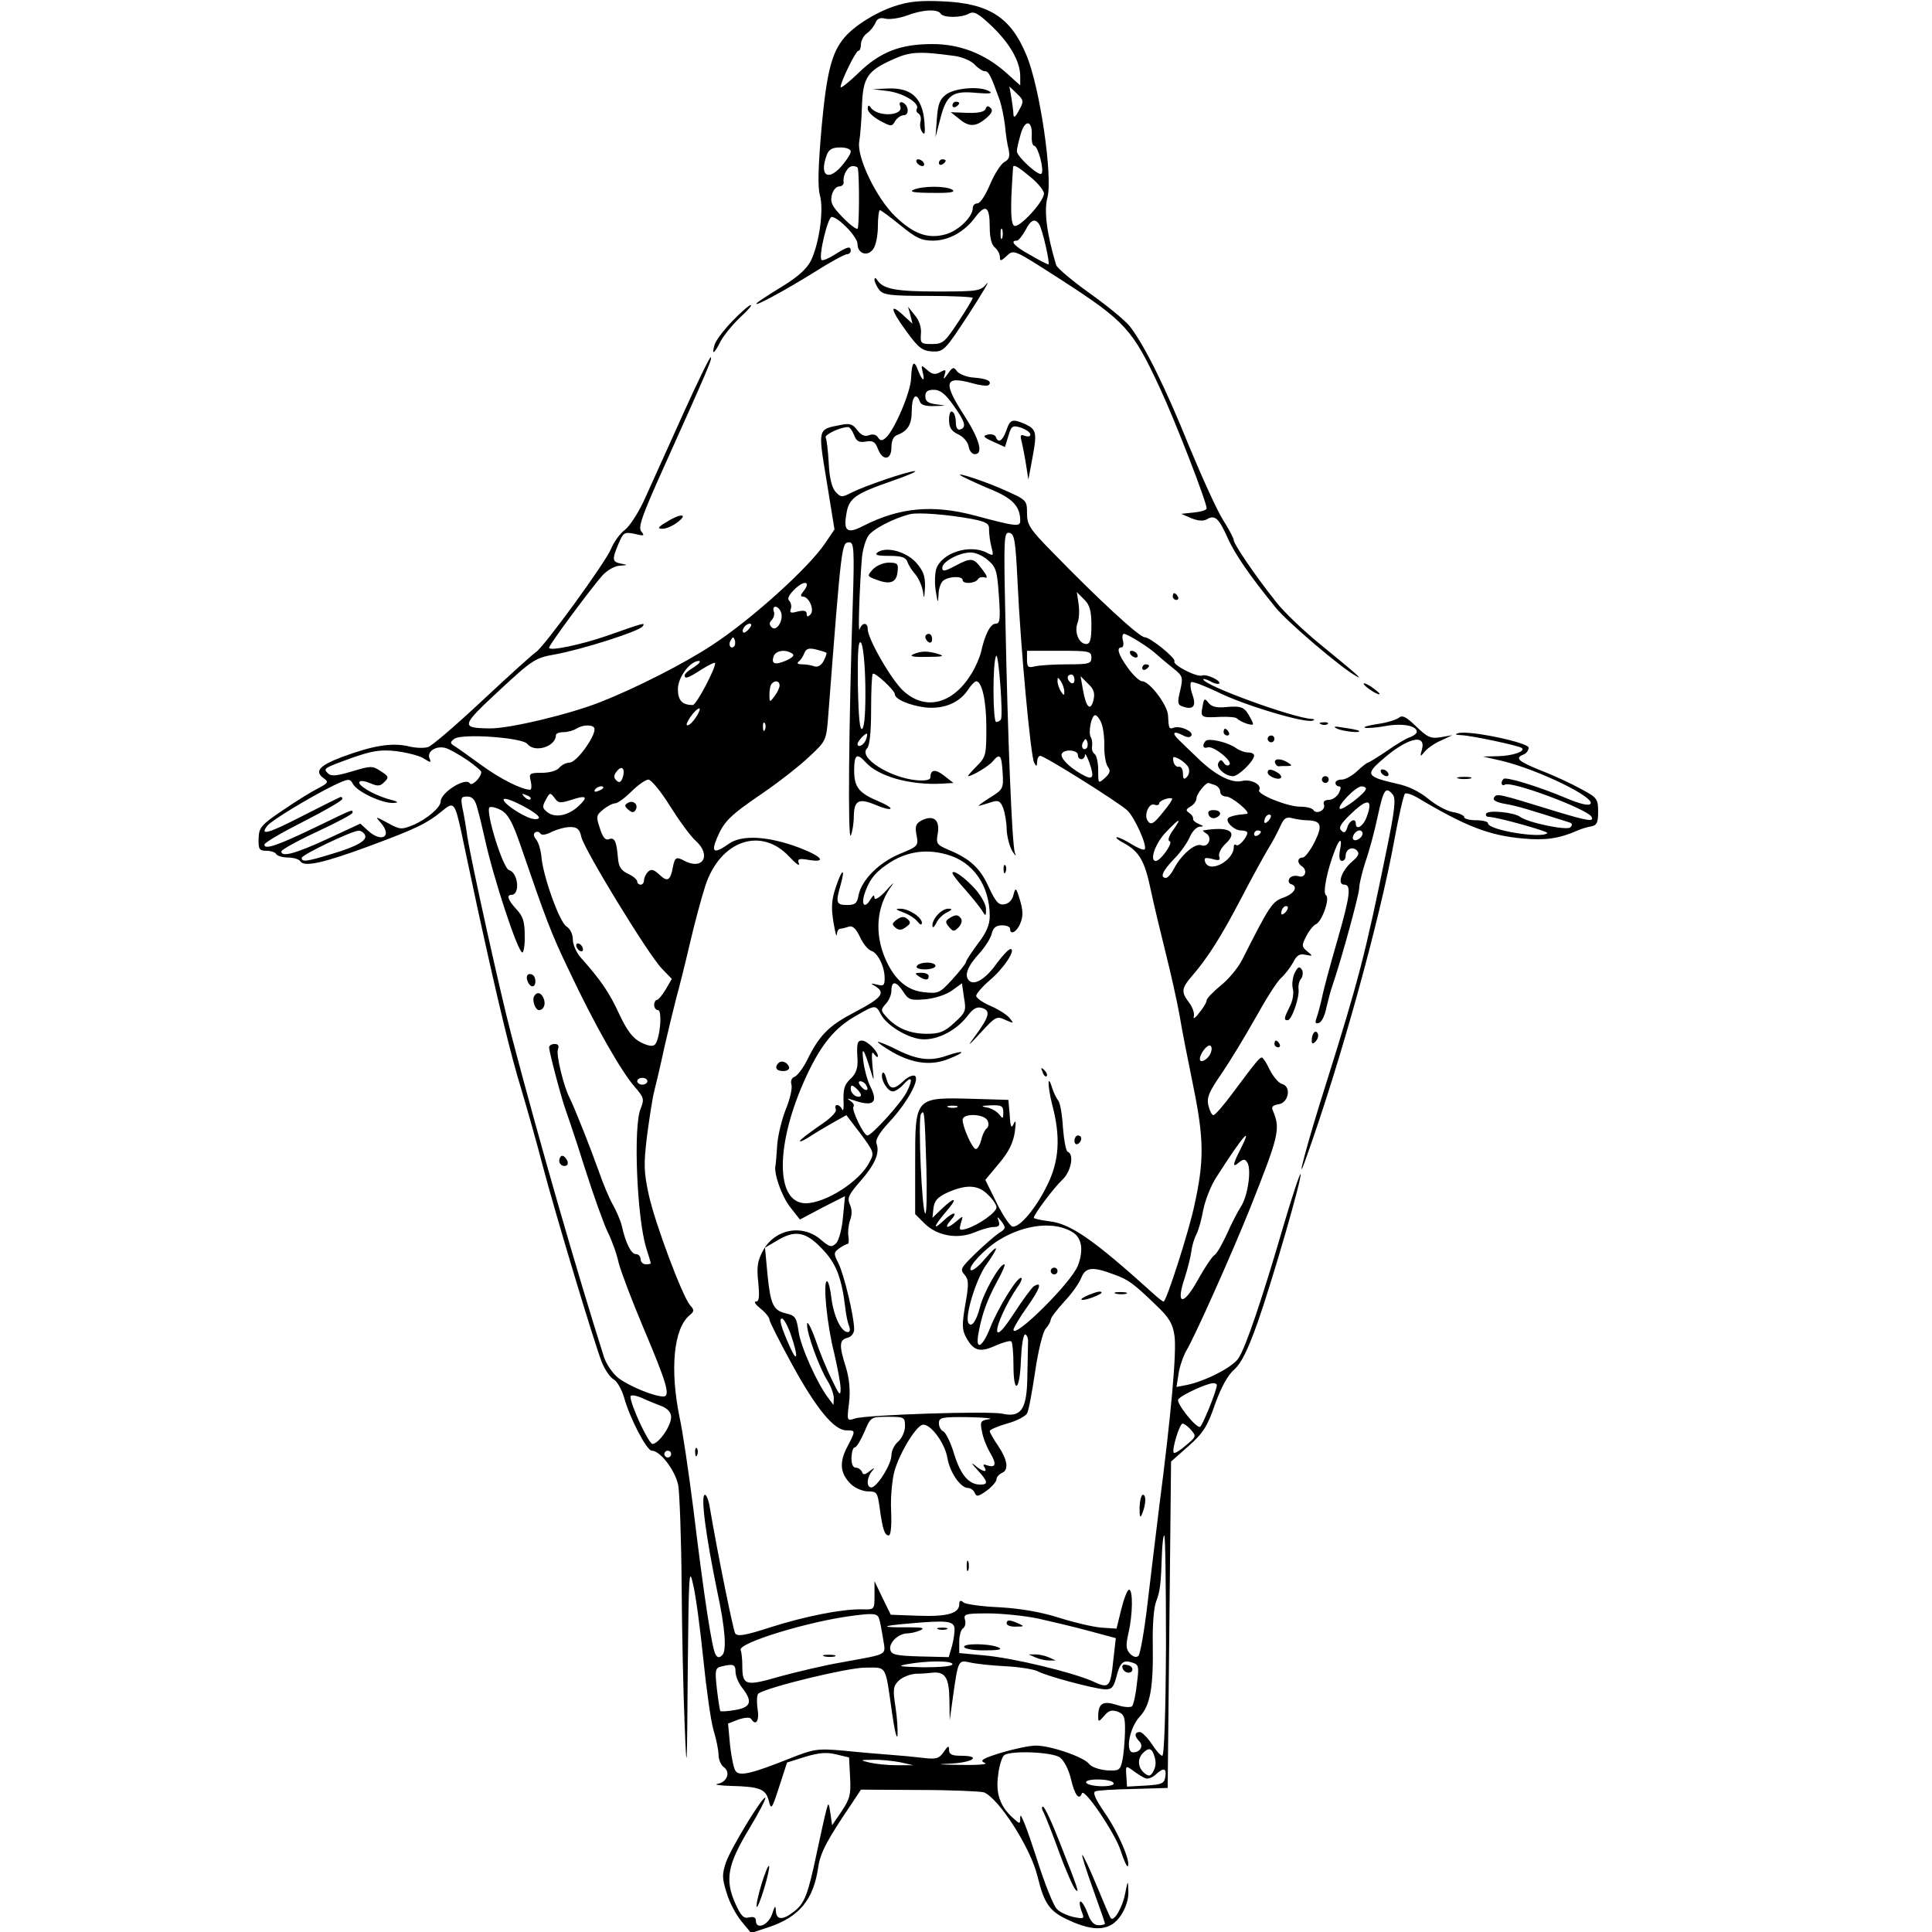 <?xml version="1.0" standalone="no"?>
<!DOCTYPE svg PUBLIC "-//W3C//DTD SVG 20010904//EN"
 "http://www.w3.org/TR/2001/REC-SVG-20010904/DTD/svg10.dtd">
<svg version="1.0" xmlns="http://www.w3.org/2000/svg"
 width="570pt" height="570pt" viewBox="0 0 570 570"
 preserveAspectRatio="xMidYMid meet">
<g transform="translate(0,570) scale(0.1,-0.1)"
fill="#000000" stroke="none">
<path d="M2637 5681 c-54 -18 -116 -57 -145 -91 -38 -44 -53 -102 -68 -265
-10 -115 -12 -176 -5 -201 12 -43 -2 -143 -27 -194 -12 -23 -38 -47 -84 -75
-36 -22 -70 -44 -75 -49 -15 -16 81 36 168 90 47 30 91 54 98 54 6 0 11 5 11
10 0 15 -9 13 -47 -11 -19 -12 -36 -19 -39 -16 -10 9 18 127 30 127 20 -1 76
-59 76 -80 0 -29 30 -38 46 -15 8 10 14 40 14 67 0 26 3 48 6 48 3 0 30 -20
61 -45 45 -37 62 -45 95 -45 47 0 94 26 126 70 30 39 42 31 42 -29 0 -31 5
-53 15 -61 8 -7 15 -19 15 -28 0 -13 3 -13 19 2 23 21 19 22 164 -71 187 -121
209 -145 289 -318 45 -96 138 -336 138 -355 0 -5 -17 -10 -37 -12 l-38 -4 30
-13 c20 -8 35 -9 46 -3 23 14 35 3 60 -53 22 -50 68 -116 143 -208 34 -42 192
-177 236 -201 24 -14 4 4 -100 89 -52 42 -113 100 -135 129 -61 76 -125 171
-125 182 0 6 -14 32 -31 59 -17 26 -62 125 -101 219 -70 174 -131 296 -173
351 -12 17 -66 61 -119 99 -52 37 -97 75 -100 84 -28 93 -36 160 -26 198 17
60 -22 328 -62 422 -46 111 -110 152 -246 158 -67 3 -101 0 -145 -15z m138
-21 c8 -13 61 -13 84 0 15 8 28 0 68 -38 53 -51 83 -104 83 -147 l0 -27 -41
37 c-63 56 -136 85 -218 85 -95 0 -154 -23 -218 -85 -29 -28 -53 -47 -53 -42
0 16 45 107 52 107 5 0 8 9 8 19 0 11 8 26 18 33 10 7 21 21 25 31 5 12 13 16
29 12 13 -3 41 1 63 9 47 18 91 20 100 6z m41 -125 c23 -3 50 -15 59 -25 10
-11 24 -20 30 -20 12 0 18 -12 45 -87 5 -16 12 -48 15 -73 2 -25 7 -57 11 -72
4 -20 1 -29 -13 -36 -10 -6 -29 -35 -42 -66 -13 -31 -29 -56 -37 -56 -8 0 -14
-6 -14 -14 0 -25 -41 -66 -79 -77 -52 -15 -95 0 -149 52 -56 53 -115 176 -107
221 3 18 7 65 8 105 3 85 16 104 92 138 50 23 78 24 181 10z m190 -161 c-9
-18 -15 -23 -16 -13 0 9 -3 32 -6 50 l-6 34 22 -21 c21 -20 21 -23 6 -50z m38
-73 c-1 -17 2 -31 7 -31 11 0 30 -70 22 -82 -6 -11 -73 50 -73 66 0 6 5 28 11
49 12 45 35 44 33 -2z m-534 -48 c0 -7 -13 -27 -28 -44 -40 -45 -65 -26 -43
33 6 17 16 23 40 23 18 0 31 -5 31 -12z m21 -50 c5 -30 4 -175 -1 -178 -4 -2
-24 13 -45 35 -30 31 -36 43 -31 64 3 14 13 26 22 26 8 0 14 6 13 13 -3 20 12
47 27 47 8 0 15 -3 15 -7z m509 -25 c22 -18 40 -40 40 -49 0 -24 -74 -104 -88
-95 -8 5 -10 33 -8 89 2 45 5 83 5 85 3 7 16 -1 51 -30z m26 -140 c10 -16 33
-118 27 -118 -3 0 -27 12 -54 28 -46 25 -61 42 -39 42 5 0 16 14 25 30 16 32
29 37 41 18z m-109 -40 c-3 -7 -5 -2 -5 12 0 14 2 19 5 13 2 -7 2 -19 0 -25z"/>
<path d="M2622 5431 c46 -7 92 -36 83 -52 -3 -4 -1 -11 5 -14 6 -4 8 -14 6
-23 -3 -10 -1 -24 5 -32 8 -11 9 -2 6 35 -7 67 -39 96 -105 94 l-47 -2 47 -6z"/>
<path d="M2791 5421 c-19 -14 -24 -30 -27 -72 l-4 -54 14 54 c18 71 36 84 106
77 36 -3 50 -2 40 4 -26 17 -103 11 -129 -9z"/>
<path d="M2656 5387 c11 -30 -69 -33 -88 -3 -5 7 -8 5 -8 -5 0 -9 16 -24 36
-35 33 -18 36 -18 45 -1 6 9 17 17 25 17 18 0 15 31 -4 38 -7 2 -10 -2 -6 -11z"/>
<path d="M2810 5389 c0 -5 5 -7 10 -4 6 3 10 8 10 11 0 2 -4 4 -10 4 -5 0 -10
-5 -10 -11z"/>
<path d="M2908 5379 c-3 -9 -21 -13 -54 -12 l-49 2 24 -19 c29 -25 50 -25 80
1 17 14 21 23 14 30 -8 8 -12 7 -15 -2z"/>
<path d="M2705 5220 c3 -5 11 -10 16 -10 6 0 7 5 4 10 -3 6 -11 10 -16 10 -6
0 -7 -4 -4 -10z"/>
<path d="M2770 5219 c0 -5 5 -7 10 -4 6 3 10 8 10 11 0 2 -4 4 -10 4 -5 0 -10
-5 -10 -11z"/>
<path d="M2695 5140 c-14 -6 4 -9 55 -9 52 -1 70 2 60 9 -18 12 -88 12 -115 0z"/>
<path d="M2580 4874 c0 -5 6 -18 13 -28 12 -16 30 -19 145 -19 73 0 132 -3
132 -6 0 -3 -19 -35 -43 -71 -39 -59 -45 -65 -77 -65 -33 0 -35 2 -33 30 2 18
-5 40 -18 55 l-20 25 7 -25 6 -25 -26 24 c-43 40 -39 18 7 -45 37 -51 48 -59
78 -61 33 -1 37 3 107 110 40 62 64 102 53 90 -18 -22 -27 -23 -146 -23 -121
0 -160 7 -177 34 -5 7 -8 8 -8 0z"/>
<path d="M2160 4752 c-26 -27 -49 -58 -52 -70 -9 -31 -1 -27 18 11 9 17 35 49
57 70 22 20 37 37 32 37 -5 0 -30 -22 -55 -48z"/>
<path d="M2015 4478 c-43 -95 -93 -206 -111 -246 -18 -41 -45 -83 -60 -95 -15
-11 -33 -36 -41 -56 -17 -41 -199 -291 -222 -305 -8 -5 -78 -68 -156 -141 -78
-73 -151 -136 -162 -139 -12 -4 -39 -3 -61 3 -48 10 -103 1 -192 -32 -69 -26
-83 -43 -55 -63 15 -11 14 -14 -17 -30 -18 -9 -65 -38 -103 -64 -65 -44 -71
-51 -72 -84 -1 -31 2 -36 22 -36 13 0 27 -4 30 -10 3 -5 19 -10 35 -10 16 0
32 -5 36 -11 11 -18 69 -5 204 45 135 50 169 66 214 103 34 29 38 25 56 -57 6
-30 29 -136 50 -235 60 -274 96 -425 129 -532 16 -54 44 -152 61 -218 39 -148
154 -530 176 -585 9 -22 25 -45 35 -50 10 -6 23 -29 30 -52 16 -60 67 -158 82
-158 25 0 69 -58 78 -102 4 -24 9 -155 10 -293 1 -137 5 -324 9 -415 6 -152 7
-139 9 155 3 294 4 315 16 260 8 -33 21 -132 30 -220 9 -88 22 -182 30 -209 8
-26 15 -60 15 -74 0 -13 7 -30 16 -36 20 -15 9 -44 -19 -49 -12 -2 5 -5 38 -6
86 -2 104 -9 113 -43 7 -29 9 -27 31 41 l23 71 54 17 c40 12 63 14 91 7 l38
-9 3 -59 c3 -50 -1 -64 -25 -100 l-28 -41 -5 35 c-5 33 -6 33 -12 10 -4 -14
-16 -70 -28 -125 -26 -124 -36 -151 -68 -175 -33 -26 -52 -25 -53 3 -1 17 -3
15 -11 -10 -11 -33 -48 -48 -48 -19 0 9 -7 12 -20 9 -16 -4 -24 4 -41 42 -31
70 -22 115 41 219 29 48 50 89 48 92 -7 7 -100 -146 -116 -190 -12 -36 -12
-47 2 -91 8 -28 28 -65 44 -84 l28 -34 51 17 c91 30 133 81 147 177 6 43 27
82 99 188 l27 41 173 -1 c94 0 180 -4 190 -7 44 -18 138 -164 158 -248 20 -82
36 -104 94 -130 76 -35 122 -30 152 15 14 21 23 48 22 70 -1 36 -1 36 -10 -8
-8 -40 -33 -82 -42 -70 -2 2 -21 46 -42 97 -21 51 -40 91 -42 89 -2 -2 13 -48
32 -101 19 -53 35 -99 35 -101 0 -3 -9 -5 -19 -5 -13 0 -24 11 -32 35 -7 19
-17 35 -21 35 -4 0 -3 -12 2 -26 10 -26 10 -26 -22 -20 -18 4 -41 14 -50 24
-10 9 -38 80 -62 157 -25 77 -45 129 -46 116 0 -24 0 -24 -21 -5 -39 35 -52
73 -44 128 3 28 12 54 18 58 22 14 141 9 164 -7 12 -9 26 -35 33 -65 11 -47
24 -63 32 -41 6 18 97 -116 114 -168 9 -28 19 -50 21 -47 11 10 -29 103 -68
158 -28 41 -36 60 -27 63 7 3 58 6 113 7 l100 3 5 481 5 482 52 46 c43 38 56
59 78 124 18 50 38 86 57 102 20 18 39 56 68 137 45 128 133 433 127 439 -2 3
-26 -69 -52 -158 -62 -212 -110 -354 -131 -385 -16 -26 -98 -68 -152 -79 l-31
-6 6 38 c3 22 14 53 23 69 25 41 139 297 190 425 83 209 88 229 66 282 -6 12
-2 17 16 20 30 4 39 53 10 60 -10 3 -26 22 -36 42 -9 20 -20 36 -23 36 -7 0
-17 -12 -84 -102 -28 -38 -54 -68 -59 -68 -5 0 -11 13 -15 29 -5 23 2 40 38
92 24 35 69 109 100 164 31 56 65 110 77 120 12 11 28 32 36 47 10 20 19 25
36 21 22 -4 22 -4 5 10 -17 14 -17 18 -3 45 8 16 21 32 28 35 18 7 43 78 30
86 -10 6 3 73 27 134 14 36 22 35 14 -3 -3 -19 -1 -30 6 -30 6 0 11 6 11 14 0
21 20 30 33 17 9 -9 5 -17 -15 -34 -30 -26 -44 -67 -22 -67 22 0 17 -35 -22
-170 -20 -69 -40 -143 -44 -165 -5 -22 -12 -48 -16 -59 -5 -14 -3 -17 7 -14 8
2 18 22 22 44 5 21 13 53 19 69 27 79 77 263 78 284 0 13 9 49 19 80 11 31 27
91 36 134 17 78 23 88 44 63 10 -12 6 -47 -18 -163 -62 -306 -84 -389 -178
-688 -57 -179 -95 -323 -59 -220 101 282 216 697 260 938 13 71 27 131 31 135
3 4 21 -2 38 -12 141 -84 210 -111 311 -120 65 -6 107 0 161 24 11 5 29 10 40
12 16 3 20 11 20 43 0 38 -3 42 -50 67 -27 15 -80 40 -117 54 -69 28 -80 37
-53 48 8 3 15 12 15 20 0 15 -174 52 -207 43 -12 -3 -10 -5 8 -6 30 -1 171
-31 179 -38 11 -10 -28 -23 -70 -24 l-45 -1 57 -13 c107 -26 278 -109 260
-127 -6 -6 -33 1 -73 18 -81 34 -176 63 -183 56 -10 -10 -6 -23 4 -17 19 12
240 -71 255 -94 10 -17 -11 -13 -104 15 -172 53 -175 54 -183 41 -5 -8 6 -14
34 -19 35 -6 67 -16 187 -54 10 -3 11 -8 4 -15 -10 -10 -126 14 -148 31 -17
13 -93 21 -100 10 -3 -5 0 -10 7 -10 23 0 178 -43 173 -48 -17 -17 -175 9
-175 29 0 5 -16 9 -35 9 -19 0 -35 4 -35 9 0 5 -15 12 -33 15 -19 3 -51 21
-73 39 -25 21 -59 38 -94 45 -87 20 -92 27 -45 68 75 67 134 82 120 32 -6 -21
-5 -22 8 -6 8 10 29 25 48 33 l34 16 -34 -6 c-30 -5 -40 0 -72 31 -29 28 -41
35 -51 27 -7 -6 -35 -15 -63 -19 -27 -4 -45 -9 -38 -11 6 -2 34 0 61 5 49 9
92 1 92 -17 0 -5 -9 -12 -20 -16 -11 -3 -42 -22 -69 -41 -28 -19 -53 -34 -55
-34 -3 0 -17 -11 -32 -25 -15 -14 -35 -25 -45 -25 -11 0 -19 -4 -19 -10 0 -5
5 -10 10 -10 7 0 7 -6 0 -20 -6 -11 -19 -20 -30 -20 -12 0 -17 -5 -14 -14 6
-16 -22 -30 -31 -16 -4 6 -21 10 -39 10 -38 0 -129 37 -121 49 9 16 -24 33
-50 27 -31 -8 -80 17 -132 68 -21 20 -46 44 -55 53 -22 21 -16 28 11 14 13 -7
22 -8 26 -1 7 12 -34 30 -52 23 -14 -5 -15 -3 -17 37 -2 31 -55 100 -76 100
-8 0 -27 18 -42 39 -29 40 -35 61 -19 61 5 0 7 9 4 20 -3 11 -1 20 3 20 12 -1
75 -40 99 -63 11 -10 33 -28 48 -40 26 -21 28 -25 19 -64 -9 -37 -8 -43 9 -48
30 -10 39 2 27 36 -6 16 -7 33 -4 36 3 4 39 -10 79 -29 75 -38 259 -93 280
-84 7 2 5 5 -4 5 -54 3 -319 99 -319 117 0 2 9 0 21 -6 11 -7 23 -9 26 -7 7 8
-36 29 -50 24 -16 -6 -89 32 -82 42 5 9 -72 71 -88 71 -16 0 -142 117 -274
253 -65 66 -73 79 -73 113 0 39 -1 39 -73 71 -71 31 -165 59 -107 32 14 -7 51
-24 83 -37 57 -25 77 -48 77 -89 0 -18 -15 -16 -134 16 -125 33 -222 24 -330
-31 -46 -24 -58 -15 -49 35 7 47 25 60 135 98 46 16 76 29 67 29 -20 0 -146
-43 -186 -63 -29 -15 -32 -15 -48 2 -11 13 -18 41 -20 85 -2 36 -6 70 -9 75
-5 8 43 31 66 31 5 0 13 -11 18 -24 7 -18 14 -22 34 -19 21 4 28 0 36 -21 14
-37 40 -34 40 4 0 20 6 33 18 37 31 12 42 31 42 72 0 41 13 55 24 26 3 -10 18
-14 43 -13 37 1 37 1 6 5 -25 3 -33 9 -33 24 0 14 7 19 25 19 19 0 34 -12 58
-46 35 -49 39 -65 20 -71 -8 -3 -13 5 -13 21 0 13 -4 28 -10 31 -6 4 -10 -6
-10 -24 0 -23 7 -33 28 -43 15 -7 28 -23 30 -36 2 -12 10 -22 18 -22 26 0 14
44 -31 114 -63 97 -59 118 21 96 25 -7 47 -10 51 -6 11 11 -5 19 -44 22 -20 1
-42 10 -49 18 -10 14 -13 14 -27 -6 -13 -18 -15 -19 -10 -4 5 16 3 17 -13 8
-15 -8 -23 -7 -38 6 -18 16 -19 16 -14 -5 8 -31 0 -29 -13 3 -12 34 -19 27
-21 -22 -1 -41 -50 -155 -75 -176 -11 -9 -16 -9 -23 2 -5 8 -15 10 -26 6 -13
-5 -23 0 -35 15 -13 18 -22 21 -50 15 -67 -13 -66 -9 -40 -166 l23 -142 -27
-40 c-48 -72 -217 -225 -335 -302 -79 -52 -221 -125 -328 -167 -90 -36 -270
-79 -327 -78 -87 1 -85 7 27 111 98 91 107 97 164 107 83 15 251 69 260 83 8
12 8 12 -106 -28 -75 -26 -170 -46 -170 -35 0 9 128 181 158 214 14 15 37 28
51 28 24 2 24 2 4 6 -27 5 -28 12 -8 59 14 33 17 35 47 29 28 -7 31 -6 20 7
-10 12 2 46 64 184 134 298 146 326 141 330 -2 3 -39 -73 -82 -168z m852 -309
c45 -9 52 -14 51 -32 0 -12 3 -35 7 -51 7 -26 6 -27 -13 -17 -51 27 -134 0
-150 -48 -4 -15 -5 -44 -1 -66 6 -36 6 -37 8 -9 0 17 7 36 14 41 16 13 57 14
57 2 0 -13 37 -11 45 2 4 6 13 8 21 5 9 -3 6 6 -8 24 -26 35 -32 36 -81 10
-30 -16 -37 -17 -37 -5 0 18 50 45 84 45 14 0 37 -10 51 -23 24 -20 27 -32 32
-105 5 -69 3 -82 -9 -82 -16 0 -32 -31 -44 -85 -4 -16 -17 -46 -30 -66 -54
-86 -133 -106 -197 -49 -35 30 -107 155 -107 184 0 21 -17 20 -24 -1 -5 -18 0
131 7 212 2 22 10 50 18 63 12 20 75 53 124 65 24 6 111 -1 182 -14z m135
-184 c9 -197 39 -517 49 -535 7 -13 8 -12 9 3 0 9 4 17 9 17 13 0 231 -137
257 -161 22 -21 60 -106 51 -115 -3 -3 -20 4 -38 15 -19 12 -38 21 -44 21 -5
-1 3 -8 20 -17 46 -25 62 -52 80 -138 9 -44 30 -129 45 -190 15 -60 33 -141
40 -180 6 -38 25 -134 41 -212 31 -153 32 -217 3 -348 -16 -77 -83 -285 -91
-285 -3 0 -17 11 -31 24 -177 160 -244 206 -307 213 -25 3 -45 8 -45 10 0 10
60 90 84 112 26 24 36 76 16 83 -5 2 -11 34 -14 71 -2 37 -8 73 -14 80 -5 7
-13 22 -17 35 -15 49 -15 11 -1 -46 26 -97 21 -168 -15 -240 -33 -67 -79 -122
-101 -121 -7 0 -28 31 -47 69 l-34 69 40 48 c29 34 42 61 47 93 4 30 3 38 -3
25 -7 -16 -10 -11 -12 25 l-4 45 -100 3 c-177 5 -175 7 -175 -189 l0 -151 28
-28 c37 -36 96 -47 147 -26 21 9 46 16 57 16 15 0 19 5 14 18 -5 14 -4 14 9
-2 13 -18 13 -21 -8 -34 -12 -8 -43 -35 -69 -60 -43 -42 -46 -47 -33 -62 13
-15 14 -27 3 -88 -10 -59 -10 -75 2 -97 22 -41 41 -46 87 -25 23 10 44 16 47
12 3 -3 6 -34 6 -69 0 -90 19 -78 22 15 2 43 7 76 13 75 5 -2 9 -12 8 -23 0
-11 -1 -56 -2 -100 -1 -97 -18 -123 -73 -111 -39 9 -402 -3 -436 -14 -23 -8
-24 -7 -17 46 4 37 1 70 -9 104 -21 66 -20 82 4 88 12 3 20 14 20 25 0 38 -30
162 -46 194 -15 30 -15 32 2 45 10 7 21 13 25 13 3 0 4 10 2 23 -2 12 0 33 5
47 6 16 6 33 -1 47 -8 19 -3 29 32 69 43 49 57 83 47 110 -4 11 8 32 38 64 52
56 91 126 75 136 -6 3 -21 -3 -33 -15 -30 -28 -42 -26 -51 7 -4 15 -9 22 -12
15 -6 -17 15 -53 31 -53 7 0 21 9 31 20 25 28 30 18 10 -22 -17 -33 -103 -128
-116 -128 -11 0 -48 77 -41 85 3 3 0 11 -8 16 -12 9 -11 9 5 4 63 -22 78 -9
51 43 -7 15 -16 47 -19 72 -6 47 2 36 22 -30 10 -33 10 -32 5 15 -3 36 -2 46
5 35 6 -8 11 -11 11 -6 0 15 -32 46 -47 46 -14 0 -16 -8 -13 -58 1 -23 -5 -40
-19 -53 -21 -20 -24 -31 -22 -79 0 -14 -2 -19 -5 -12 -8 16 -25 16 -18 -1 3
-8 -17 -28 -51 -50 -30 -21 -55 -40 -55 -43 0 -4 12 2 28 12 15 10 45 28 68
41 l41 23 42 -55 c40 -54 41 -57 26 -84 -28 -56 -128 -120 -187 -121 -92 -1
-91 177 1 375 44 95 85 144 148 179 55 32 57 32 72 3 16 -30 69 -64 112 -72
45 -8 106 20 142 66 18 24 29 30 45 25 25 -8 21 -25 -20 -81 -26 -35 -24 -34
16 9 43 47 47 49 72 37 25 -11 26 -11 13 5 -8 10 -33 26 -56 36 -24 10 -43 24
-43 30 0 6 18 27 40 46 41 34 79 92 61 92 -5 0 -22 -18 -38 -39 -33 -48 -68
-70 -84 -54 -15 15 -5 42 31 81 16 18 33 44 36 58 4 17 13 24 30 24 13 0 24
-4 24 -10 0 -21 21 -9 31 18 8 19 7 38 -2 67 -11 37 -13 38 -19 15 -3 -15 -14
-26 -27 -28 -17 -3 -26 8 -46 51 -25 56 -56 84 -119 110 -35 15 -37 18 -31 50
6 39 -14 54 -49 36 -16 -9 -19 -17 -14 -43 6 -31 5 -33 -49 -55 -61 -25 -113
-77 -122 -122 -4 -24 -10 -29 -34 -29 -32 0 -34 7 -19 59 15 54 4 48 -14 -6
-13 -38 -14 -61 -7 -104 5 -30 9 -46 10 -36 0 9 5 17 10 17 5 0 16 3 25 6 11
4 21 -5 33 -30 9 -20 24 -38 33 -41 20 -6 40 -47 40 -81 0 -21 -3 -24 -22 -19
-20 5 -21 4 -5 -5 30 -19 19 -34 -59 -75 -79 -41 -106 -68 -143 -143 -12 -24
-29 -46 -37 -49 -9 -3 -12 -13 -9 -23 3 -10 -4 -42 -16 -71 -12 -30 -24 -78
-26 -107 -2 -29 -4 -56 -5 -60 -6 -23 18 -91 43 -123 l29 -37 66 35 67 34 -6
-62 c-3 -35 -12 -68 -20 -77 -14 -13 -19 -12 -47 12 -54 45 -133 30 -168 -32
-17 -31 -20 -48 -15 -95 4 -43 3 -57 -7 -57 -7 0 -1 -9 14 -21 14 -11 26 -26
26 -32 0 -6 30 -65 66 -131 72 -132 125 -196 161 -196 28 0 28 0 2 -50 -24
-46 -20 -79 13 -110 12 -11 34 -20 49 -20 26 0 28 -4 34 -47 9 -66 15 -83 27
-83 6 0 9 27 7 73 -2 39 3 92 10 117 15 53 60 127 81 136 22 8 67 -51 75 -97
7 -43 39 -89 61 -89 8 0 17 -7 20 -15 5 -12 11 -10 35 7 16 12 29 27 29 34 0
6 7 14 15 18 22 8 18 38 -10 80 -14 20 -25 40 -25 44 0 4 23 14 51 22 29 8 55
22 59 30 5 8 15 64 24 124 9 62 23 117 31 126 8 9 15 21 15 27 0 5 18 29 39
52 22 23 45 55 51 71 13 32 33 34 99 9 39 -14 55 -25 122 -90 38 -36 49 -54
54 -90 7 -45 -10 -235 -45 -504 -10 -82 -26 -213 -35 -290 -9 -77 -21 -144
-26 -150 -6 -6 -15 -4 -25 6 -12 13 -13 24 -5 60 13 55 14 129 2 129 -5 0 -15
-26 -23 -58 l-14 -57 -45 3 c-24 2 -80 15 -124 29 -54 17 -111 27 -175 31 -52
2 -101 9 -107 14 -9 8 -13 6 -13 -5 0 -27 -35 -37 -120 -34 l-82 3 -24 49 -24
50 0 -42 c0 -42 0 -42 -37 -41 -59 1 -166 -20 -270 -53 -74 -24 -97 -28 -104
-18 -6 10 -52 236 -75 372 -3 20 -10 37 -14 37 -14 0 2 -119 36 -285 24 -111
28 -175 15 -188 -9 -9 -14 -8 -20 2 -10 16 -33 161 -65 426 -14 110 -32 233
-41 273 -29 141 -18 263 30 302 13 11 14 15 1 29 -23 27 -103 240 -122 326
-15 69 -15 91 -5 175 7 52 16 111 21 130 5 19 19 78 30 130 12 52 28 118 35
145 8 28 26 100 40 160 14 61 35 138 46 172 44 134 165 175 248 85 19 -20 31
-29 28 -20 -5 14 -1 16 29 11 54 -9 40 10 -28 36 -90 34 -169 39 -207 12 -44
-31 -54 -27 -36 16 22 51 37 66 138 135 48 33 109 81 136 107 49 46 49 46 55
126 39 506 39 505 62 505 13 0 15 -22 10 -177 -12 -355 -15 -708 -6 -688 5 11
9 37 9 58 1 46 15 53 65 32 21 -9 40 -14 43 -11 3 3 -12 12 -33 21 -60 25 -74
42 -74 92 0 47 8 53 34 24 38 -42 131 -68 225 -63 l34 2 -27 21 c-26 21 -41
19 -41 -4 0 -8 -14 -11 -40 -9 -79 7 -174 67 -147 94 8 8 12 49 12 113 0 56 2
104 5 107 6 6 65 -49 65 -60 0 -15 43 -33 89 -39 55 -6 101 13 127 52 9 14 20
25 24 25 17 0 30 -58 30 -136 0 -81 -1 -87 -29 -115 -16 -16 -27 -29 -25 -29
12 0 62 30 73 44 21 25 26 19 29 -33 3 -48 2 -50 -40 -76 -24 -15 -36 -25 -28
-22 8 2 25 7 37 11 19 6 25 2 33 -19 5 -14 10 -43 10 -63 1 -20 8 -48 16 -62
10 -16 13 -18 8 -5 -8 23 -21 332 -28 698 -5 231 -4 248 12 245 15 -3 18 -22
24 -143z m-632 -30 c-8 -10 -9 -15 -2 -15 19 0 36 -40 23 -53 -8 -8 -11 -7
-11 2 0 9 -8 11 -26 7 -21 -6 -25 -4 -21 7 3 8 1 19 -5 25 -6 6 0 18 19 36 28
26 46 19 23 -9z m850 -100 c0 -42 -4 -55 -15 -55 -22 0 -36 35 -26 62 5 13 6
38 3 57 l-5 34 22 -22 c16 -16 21 -33 21 -76z m-916 39 c9 -23 -13 -59 -27
-45 -8 8 -8 14 0 22 6 6 9 18 6 25 -3 8 -1 14 5 14 5 0 13 -7 16 -16z m-94
-49 c-7 -9 -15 -13 -17 -11 -7 7 7 26 19 26 6 0 6 -6 -2 -15z m-44 -52 c-10
-10 -19 5 -10 18 6 11 8 11 12 0 2 -7 1 -15 -2 -18z m387 -116 c1 -72 -2 -120
-9 -127 -7 -7 -11 29 -13 127 -1 100 1 135 9 127 6 -6 12 -59 13 -127z m-115
97 c2 -1 -2 -12 -8 -24 -7 -13 -17 -19 -27 -16 -8 3 -24 6 -36 6 -13 0 -17 3
-11 8 6 4 13 15 17 25 5 13 13 16 34 11 16 -4 29 -8 31 -10z m-101 -2 c8 -5 2
-12 -18 -21 -33 -14 -45 -10 -36 14 7 16 34 20 54 7z m883 -12 c0 -18 -7 -20
-72 -20 -40 0 -83 -3 -95 -6 -20 -5 -23 -2 -23 20 l0 26 95 0 c88 0 95 -1 95
-20z m-267 -182 c-2 -5 -9 -8 -14 -8 -10 0 -11 178 0 195 7 11 21 -176 14
-187z m-905 154 c-16 -9 -28 -20 -28 -24 0 -12 8 -10 50 17 22 14 40 22 40 19
0 -19 -56 -124 -66 -124 -31 0 -44 13 -44 47 0 35 36 83 62 83 7 0 1 -8 -14
-18z m1122 -38 c0 -8 -4 -12 -10 -9 -5 3 -10 10 -10 16 0 5 5 9 10 9 6 0 10
-7 10 -16z m-30 -34 c0 -13 -1 -13 -10 0 -5 8 -10 22 -10 30 0 13 1 13 10 0 5
-8 10 -22 10 -30z m86 -26 c-9 -34 -22 -21 -31 31 l-7 40 22 -22 c17 -16 21
-27 16 -49z m-926 44 c0 -7 -7 -22 -15 -32 -14 -19 -15 -19 -15 5 0 14 3 29 7
32 10 11 23 8 23 -5z m-246 -93 c-9 -14 -20 -25 -26 -25 -11 0 23 49 35 50 4
0 0 -11 -9 -25z m1196 -20 c5 -13 9 -45 8 -70 0 -25 5 -51 11 -58 8 -11 6 -18
-9 -32 -20 -18 -20 -17 -20 23 0 22 -5 44 -10 47 -6 4 -10 14 -8 23 1 10 0 22
-4 27 -8 14 2 65 13 65 5 0 14 -11 19 -25z m-993 -17 c-3 -8 -6 -5 -6 6 -1 11
2 17 5 13 3 -3 4 -12 1 -19z m-505 6 c14 -13 -49 -104 -72 -104 -10 0 -23 -7
-30 -15 -7 -9 -29 -15 -51 -15 -37 0 -39 -2 -33 -25 3 -14 2 -25 -2 -25 -26 1
-86 31 -140 70 -34 25 -70 50 -80 57 -17 10 -17 13 -4 23 22 17 202 4 216 -15
21 -27 84 -8 84 26 0 5 10 9 23 9 12 0 29 5 37 10 17 11 44 13 52 4z m802 -38
c-6 -15 -24 -23 -24 -11 0 8 24 34 28 30 1 -1 0 -10 -4 -19z m652 -23 c-10
-10 -19 5 -10 18 6 11 8 11 12 0 2 -7 1 -15 -2 -18z m-1828 -35 c23 -16 42
-32 42 -36 -1 -16 -28 -43 -34 -33 -12 19 -86 -27 -86 -54 0 -17 -41 -52 -81
-69 -34 -14 -39 -14 -75 6 -37 20 -38 20 -21 1 36 -41 3 -61 -38 -23 l-22 20
-97 -45 c-93 -43 -136 -55 -136 -37 0 5 47 31 105 58 58 27 105 52 105 56 0
11 6 13 -108 -42 -112 -54 -152 -68 -152 -52 0 6 52 36 115 68 63 32 115 62
115 67 0 5 -3 7 -7 5 -5 -2 -55 -27 -112 -56 -99 -51 -127 -59 -102 -28 14 17
127 85 194 118 46 22 49 22 59 4 13 -22 84 -56 118 -55 19 1 15 4 -16 12 -46
14 -92 42 -83 51 4 4 18 1 32 -5 21 -9 29 -9 41 4 14 13 13 17 -11 32 -24 16
-29 16 -85 -1 -44 -13 -61 -15 -70 -6 -15 15 -15 15 70 46 60 21 84 25 130 20
31 -4 68 -13 81 -21 22 -14 24 -14 18 0 -8 21 21 38 48 30 11 -3 39 -19 63
-35z m1802 15 c0 -17 20 -17 21 0 0 6 6 -4 13 -23 16 -46 11 -54 -25 -33 -38
22 -63 49 -56 60 9 14 47 10 47 -4z m327 -39 c3 -9 1 -20 -6 -27 -8 -8 -11 -5
-11 11 0 12 -5 21 -12 20 -6 -2 -14 5 -16 15 -3 16 -1 17 18 7 11 -6 24 -18
27 -26z m-1671 -31 c-5 -12 -10 -13 -18 -5 -8 8 -8 15 3 28 15 18 25 4 15 -23z
m140 -80 c27 -43 61 -90 77 -104 47 -43 20 -88 -35 -58 -23 12 -27 10 -33 -20
-7 -39 -16 -44 -39 -22 -17 16 -25 18 -34 9 -7 -7 -12 -18 -12 -25 0 -7 -4
-13 -10 -13 -5 0 -10 4 -10 9 0 6 -12 16 -27 23 -21 10 -28 21 -30 48 -4 48
-10 61 -27 54 -10 -4 -18 6 -26 32 -12 35 -11 39 10 56 12 10 28 18 35 18 7 0
29 16 48 35 19 19 42 35 50 35 8 0 37 -35 63 -77z m1608 61 c9 -3 16 -12 16
-20 0 -8 8 -14 18 -14 16 0 74 -48 61 -51 -2 0 -14 -2 -26 -3 -13 -2 -26 -6
-29 -9 -11 -10 17 -37 37 -37 11 0 19 -3 19 -7 -1 -15 -27 -43 -33 -36 -4 3
-7 1 -7 -6 0 -40 -71 -78 -84 -45 -5 13 -1 15 20 10 21 -6 25 -4 21 7 -3 8 5
25 19 38 38 35 11 52 -66 39 -3 0 1 -4 9 -9 19 -12 6 -42 -14 -35 -19 8 -60
-28 -81 -68 -8 -16 -19 -28 -24 -28 -19 0 -10 21 24 56 19 19 39 48 46 64 7
17 20 30 29 31 13 0 13 2 -2 8 -10 4 -18 11 -17 15 1 5 -4 13 -12 18 -10 7
-10 10 5 19 9 5 17 16 17 24 0 12 26 45 35 45 2 0 10 -3 19 -6z m-1804 -8 c0
-2 -7 -7 -16 -10 -8 -3 -12 -2 -9 4 6 10 25 14 25 6z m2250 -3 c0 -12 -71 -66
-77 -59 -9 8 47 66 64 66 7 0 13 -3 13 -7z m-2465 -31 c-3 -3 -11 0 -18 7 -9
10 -8 11 6 5 10 -3 15 -9 12 -12z m120 -2 c45 15 52 10 22 -18 -30 -28 -68
-36 -91 -19 -16 12 -17 17 -6 37 12 22 13 23 26 6 11 -16 17 -16 49 -6z m-276
-27 c6 -21 15 -59 21 -86 25 -116 98 -337 111 -337 4 0 8 23 7 51 0 39 -5 56
-24 76 -25 27 -31 43 -15 43 26 0 20 65 -7 73 -18 4 -70 172 -58 185 4 3 19 0
34 -8 21 -12 34 -35 58 -105 75 -218 89 -257 145 -373 71 -151 152 -294 192
-339 27 -31 28 -36 17 -64 -22 -51 -11 -320 16 -409 8 -25 14 -46 14 -47 0 -2
-7 -3 -15 -3 -8 0 -15 7 -15 15 0 8 -6 15 -14 15 -14 0 -30 32 -42 85 -4 16
-16 43 -26 61 -10 17 -29 62 -42 100 -23 65 -69 181 -85 214 -18 34 -41 129
-35 144 4 11 1 16 -10 16 -9 0 -16 -5 -16 -10 0 -14 39 -160 49 -185 4 -11 30
-87 56 -170 26 -82 57 -168 68 -190 11 -22 26 -62 32 -90 7 -27 40 -114 73
-192 69 -163 81 -203 59 -203 -27 0 -100 30 -132 54 -17 13 -36 41 -43 62 -77
242 -191 636 -273 949 -34 129 -117 506 -130 585 -4 30 -11 70 -15 88 -5 28
-4 32 14 32 16 0 24 -9 31 -37z m181 -25 c0 -5 -10 -6 -22 -3 -33 10 -87 48
-82 57 6 10 104 -41 104 -54z m1843 18 c-30 -38 -38 -42 -48 -26 -10 17 5 52
21 46 8 -3 14 -1 14 4 0 8 31 19 38 14 2 -2 -9 -19 -25 -38z m598 -19 c-10
-26 -31 -37 -31 -17 0 18 -19 10 -25 -11 -5 -16 -10 -18 -18 -9 -9 8 -1 21 33
53 47 44 62 39 41 -16z m-289 -9 c-7 -7 -12 -8 -12 -2 0 6 3 14 7 17 3 4 9 5
12 2 2 -3 -1 -11 -7 -17z m113 2 c43 -1 48 -14 24 -63 -13 -26 -29 -47 -36
-47 -15 0 -17 -16 -3 -25 19 -12 11 -37 -9 -30 -11 3 -23 0 -27 -7 -4 -6 -2
-14 4 -16 23 -7 12 -28 -21 -40 -34 -12 -41 -23 -123 -185 -12 -23 -40 -57
-63 -75 -22 -18 -41 -38 -41 -43 0 -6 -10 -23 -22 -37 -11 -15 -19 -20 -16
-11 3 8 -3 26 -13 40 -25 32 -24 43 9 81 45 52 85 115 144 228 30 58 66 123
79 145 14 22 30 53 37 69 10 22 17 27 35 22 12 -3 31 -6 42 -6z m-394 -29
c-13 -18 -17 -31 -10 -33 11 -4 -27 -58 -41 -58 -20 0 -1 53 30 85 41 43 48
44 21 6z m-1746 -20 c8 -37 197 -346 237 -388 l30 -31 -18 -31 c-10 -17 -22
-31 -26 -31 -4 0 -8 -7 -8 -15 0 -8 5 -15 11 -15 14 0 6 -87 -9 -102 -6 -6
-20 -4 -42 7 -23 12 -40 34 -63 83 -29 63 -54 100 -112 165 -14 15 -25 40 -25
55 0 16 -8 32 -19 39 -21 13 -71 154 -74 209 -2 17 -8 38 -15 47 -8 9 -9 18
-3 21 5 4 12 2 15 -3 4 -6 17 -4 34 5 15 7 39 14 54 14 21 0 28 -6 33 -29z
m-639 7 c10 -16 -19 -34 -96 -57 -75 -23 -90 -25 -90 -12 0 9 146 79 167 80 6
1 15 -4 19 -11z m2644 8 c0 -3 -4 -8 -10 -11 -5 -3 -10 -1 -10 4 0 6 5 11 10
11 6 0 10 -2 10 -4z m300 -5 c0 -12 -20 -25 -27 -18 -7 7 6 27 18 27 5 0 9 -4
9 -9z m-1227 -62 c78 -21 127 -92 127 -182 0 -25 -10 -49 -35 -81 -19 -26 -35
-50 -35 -54 0 -4 -18 -27 -40 -51 -38 -42 -42 -43 -86 -38 -54 6 -93 45 -119
116 -25 72 -15 145 28 201 7 9 -3 1 -20 -19 -19 -20 -33 -28 -33 -20 -1 10 -3
9 -11 -3 -16 -28 -28 -21 -20 10 13 42 30 66 67 91 54 38 114 48 177 30z m999
-171 c-7 -7 -12 -8 -12 -2 0 6 3 14 7 17 3 4 9 5 12 2 2 -3 -1 -11 -7 -17z
m-1127 -234 c15 -24 22 -26 67 -22 28 3 61 14 77 26 l29 21 6 -42 c7 -39 5
-44 -28 -74 -29 -27 -44 -33 -81 -33 -50 0 -89 16 -119 49 -18 20 -18 22 -3
39 10 10 17 28 17 40 0 29 14 28 35 -4z m905 -185 c-10 -17 -30 -27 -30 -13 0
15 22 44 31 39 5 -4 5 -13 -1 -26z m-1660 -79 c0 -5 -7 -10 -15 -10 -8 0 -15
5 -15 10 0 6 7 10 15 10 8 0 15 -4 15 -10z m645 -11 c11 -17 -1 -21 -15 -4 -8
9 -8 15 -2 15 6 0 14 -5 17 -11z m-15 -30 c0 -5 -7 -6 -15 -3 -8 4 -15 13 -15
21 0 13 3 13 15 3 8 -7 15 -16 15 -21z m283 -36 c-7 -2 -19 -2 -25 0 -7 3 -2
5 12 5 14 0 19 -2 13 -5z m137 -15 c0 -19 -1 -20 -12 -6 -7 9 -24 19 -38 21
-18 3 -14 5 13 6 32 1 37 -2 37 -21z m-227 -160 c2 -76 1 -138 -3 -138 -10 0
-22 279 -13 293 10 16 11 7 16 -155z m181 135 c4 -9 2 -19 -3 -22 -5 -4 -13
-19 -16 -34 -4 -15 -11 -27 -16 -27 -10 0 -39 65 -39 86 0 21 66 18 74 -3z
m746 -83 c-24 -47 -25 -57 -4 -39 13 10 17 10 24 -1 13 -21 1 -100 -19 -130
-9 -14 -28 -50 -41 -80 -14 -30 -30 -59 -37 -63 -7 -4 -29 -37 -49 -73 -43
-78 -66 -75 -39 5 9 28 18 64 20 80 2 17 9 39 15 50 6 11 15 44 20 72 6 29 23
73 40 98 76 119 108 156 70 81z m-745 -135 c14 -13 25 -30 25 -37 0 -15 -53
-52 -88 -63 -22 -6 -23 -5 -17 17 7 22 7 22 -12 6 -27 -24 -40 -23 -18 2 24
27 7 26 -22 -2 -33 -31 -28 -15 8 27 36 41 28 47 -12 9 l-28 -27 3 29 c3 22
12 32 42 46 55 24 90 23 119 -7z m252 -112 c25 -17 30 -53 13 -97 -19 -50
-190 -219 -190 -189 0 5 18 36 41 68 38 54 45 76 19 60 -6 -4 -32 -39 -58 -79
-30 -46 -47 -65 -50 -54 -3 17 27 83 60 131 11 15 15 27 10 27 -13 0 -68 -90
-91 -148 -22 -56 -43 -68 -35 -20 10 59 26 102 55 156 16 28 26 52 22 52 -14
0 -61 -83 -72 -127 -11 -42 -25 -61 -34 -46 -11 19 22 127 51 169 42 59 40 69
-3 19 -18 -22 -37 -36 -41 -32 -9 9 40 62 84 89 77 47 166 56 219 21z m-742
-47 c42 -43 58 -85 69 -176 2 -19 7 -43 11 -52 4 -11 3 -18 -4 -18 -19 0 -41
46 -48 99 -3 28 -9 51 -13 51 -13 0 0 -130 21 -212 10 -43 19 -90 19 -105 0
-24 -4 -19 -26 27 -15 30 -37 84 -49 120 -13 36 -24 55 -24 43 -1 -26 35 -126
61 -168 10 -16 18 -39 18 -50 l-1 -20 -15 20 c-32 41 -82 152 -88 197 -6 41
-10 47 -37 53 -38 9 -46 26 -55 118 l-7 76 34 20 c54 33 86 28 134 -23z m-92
-253 c22 -63 21 -89 -2 -38 -26 58 -34 85 -24 85 5 0 17 -21 26 -47z m1257
-149 c0 -17 -44 -124 -50 -124 -15 0 -70 71 -64 81 7 12 82 47 102 48 6 1 12
-2 12 -5z m-1637 -63 c17 -7 27 -18 27 -32 0 -26 -37 -79 -55 -79 -11 0 -65
115 -65 140 0 5 14 4 33 -4 17 -8 44 -19 60 -25z m717 -59 c0 -15 -9 -35 -20
-45 -11 -9 -20 -27 -20 -40 0 -26 -38 -88 -57 -95 -8 -2 -13 5 -13 15 0 11 6
25 13 33 9 11 8 11 -7 0 -15 -12 -20 -12 -23 -2 -3 6 -11 12 -18 12 -9 0 -13
11 -13 30 1 17 5 30 10 30 5 0 17 20 28 45 19 45 19 45 70 45 48 0 50 -1 50
-28z m248 21 c-25 -4 -27 -7 -21 -36 3 -18 14 -46 24 -63 20 -33 17 -46 -9
-37 -10 4 -13 2 -8 -5 11 -18 -4 -15 -28 5 -12 10 -9 4 7 -13 32 -35 34 -44 9
-44 -34 0 -58 29 -77 90 -10 34 -25 64 -32 67 -7 3 -13 14 -13 24 0 17 8 19
88 18 48 -1 75 -4 60 -6z m596 -32 c16 -18 15 -20 -15 -45 -17 -15 -33 -25
-36 -22 -7 7 17 86 26 86 4 0 16 -8 25 -19z m-1534 -71 c0 -5 -4 -10 -10 -10
-5 0 -10 5 -10 10 0 6 5 10 10 10 6 0 10 -4 10 -10z m1460 -565 c-1 -193 -5
-325 -11 -325 -5 0 -19 16 -31 35 -13 19 -29 35 -35 35 -16 0 -17 -12 -2 -27
14 -14 3 -33 -18 -33 -24 0 -11 73 20 106 31 33 40 87 38 214 -1 55 3 108 10
125 12 32 14 51 17 140 1 30 4 55 7 55 3 0 5 -146 5 -325z m-847 81 c3 -7 8
-34 12 -59 8 -53 21 -45 -125 -72 -47 -8 -127 -27 -179 -41 -103 -30 -111 -27
-111 33 0 17 -2 38 -5 45 -8 21 203 85 330 101 60 8 73 7 78 -7z m469 -1 c40
-9 108 -25 152 -37 l78 -21 -7 -61 c-9 -86 -12 -89 -62 -66 -62 27 -232 68
-318 76 l-75 7 0 33 c0 18 5 36 11 40 6 3 9 15 6 25 -5 17 1 19 68 19 41 0
107 -7 147 -15z m-246 -28 c1 -9 -2 -33 -7 -52 l-10 -34 -84 2 c-69 2 -85 5
-88 19 -6 20 22 48 49 49 10 0 28 4 39 9 15 7 6 9 -35 9 -84 -1 -84 4 0 11
111 10 133 8 136 -13z m-6 -107 c0 -6 -35 -9 -87 -9 -69 2 -79 3 -48 9 62 11
135 11 135 0z m158 -6 c40 -2 83 -9 94 -15 26 -14 164 -51 197 -53 20 -1 26 5
34 34 11 45 20 54 47 45 20 -6 21 -11 14 -63 -3 -32 -10 -61 -14 -66 -5 -4
-25 -3 -45 4 -41 13 -55 5 -55 -34 0 -17 1 -17 18 2 13 16 22 18 40 12 19 -8
22 -16 21 -62 -1 -29 -4 -66 -8 -83 -6 -28 -10 -30 -46 -28 -22 2 -45 10 -51
18 -15 21 -114 55 -158 55 -19 0 -65 -10 -102 -21 -55 -17 -65 -23 -49 -30 12
-4 -16 -7 -70 -6 -71 1 -77 2 -27 4 65 4 88 23 27 23 -26 0 -35 4 -35 17 0 14
-3 13 -16 -6 -14 -20 -22 -22 -63 -17 -25 3 -68 7 -96 9 -27 2 -88 7 -135 12
-80 7 -89 5 -160 -23 -110 -44 -147 -53 -159 -38 -6 6 -13 41 -17 76 l-6 65
31 12 c18 6 33 7 37 2 14 -23 25 -6 19 30 -3 22 -2 42 3 45 32 20 264 76 314
76 66 0 59 12 80 -135 7 -49 14 -79 16 -65 1 14 -1 52 -6 84 -8 51 -7 61 9 77
11 11 34 20 52 21 17 0 39 2 47 3 38 4 50 -14 51 -78 l1 -62 9 65 c16 114 16
113 52 105 18 -4 65 -9 105 -11z m-798 -16 c0 -13 9 -34 20 -48 31 -40 26 -57
-21 -65 -22 -4 -42 -5 -44 -3 -1 1 -6 31 -10 65 -6 54 -5 62 12 66 36 9 43 7
43 -15z m1234 -244 c8 -22 7 -36 -3 -53 -8 -12 -12 -12 -25 -2 -19 16 -21 42
-4 59 16 16 25 15 32 -4z m-749 -23 l40 -9 -50 0 c-27 0 -63 4 -80 8 -29 7
-28 8 10 8 22 1 58 -3 80 -7z m723 -47 c7 -4 21 1 31 10 24 22 33 20 29 -6 -3
-20 -10 -23 -58 -26 l-55 -3 -2 32 c-2 30 -2 31 20 15 12 -9 28 -19 35 -22z
m-93 -14 c4 -6 -10 -10 -34 -10 -22 0 -43 5 -46 10 -4 6 10 10 34 10 22 0 43
-4 46 -10z"/>
<path d="M2590 4071 c-11 -8 -3 -11 33 -11 36 0 49 -4 54 -17 3 -10 14 -27 24
-38 9 -11 19 -33 22 -50 3 -24 4 -22 6 12 1 34 -5 49 -26 73 -30 33 -87 48
-113 31z"/>
<path d="M2575 4020 c-17 -19 -17 -20 10 -30 41 -16 60 -9 63 23 3 24 0 27
-26 27 -16 0 -37 -9 -47 -20z"/>
<path d="M2730 3821 c0 -6 5 -13 10 -16 6 -3 10 1 10 9 0 9 -4 16 -10 16 -5 0
-10 -4 -10 -9z"/>
<path d="M2695 3770 c-14 -6 -2 -9 40 -8 44 0 54 2 35 8 -33 10 -51 10 -75 0z"/>
<path d="M2961 3134 c0 -11 3 -14 6 -6 3 7 2 16 -1 19 -3 4 -6 -2 -5 -13z"/>
<path d="M2590 2626 c0 -3 19 -16 43 -30 60 -34 114 -41 166 -20 53 21 49 28
-7 9 -49 -17 -88 -12 -154 22 -27 13 -48 21 -48 19z"/>
<path d="M2297 2564 c-13 -13 -7 -24 14 -24 11 0 19 5 17 12 -5 14 -22 21 -31
12z"/>
<path d="M3076 2537 c3 -10 9 -15 12 -12 3 3 0 11 -7 18 -10 9 -11 8 -5 -6z"/>
<path d="M3170 2334 c0 -8 5 -12 10 -9 6 3 10 10 10 16 0 5 -4 9 -10 9 -5 0
-10 -7 -10 -16z"/>
<path d="M3213 1880 c-34 -14 -28 -21 7 -9 17 6 30 13 30 15 0 6 -12 4 -37 -6z"/>
<path d="M3293 1883 c9 -2 23 -2 30 0 6 3 -1 5 -18 5 -16 0 -22 -2 -12 -5z"/>
<path d="M2051 1414 c0 -11 3 -14 6 -6 3 7 2 16 -1 19 -3 4 -6 -2 -5 -13z"/>
<path d="M3362 1253 c0 -30 2 -34 8 -18 11 26 12 55 2 55 -5 0 -9 -17 -10 -37z"/>
<path d="M2852 1080 c0 -14 2 -19 5 -12 2 6 2 18 0 25 -3 6 -5 1 -5 -13z"/>
<path d="M1852 3331 c-10 -6 -10 -10 2 -20 10 -9 16 -9 21 -1 10 16 -7 31 -23
21z"/>
<path d="M3566 3296 c3 -8 12 -12 20 -9 21 8 17 23 -6 23 -13 0 -18 -5 -14
-14z"/>
<path d="M1557 2824 c-8 -8 3 -34 14 -34 11 0 12 27 0 34 -4 3 -11 3 -14 0z"/>
<path d="M1576 2761 c-7 -11 3 -41 14 -41 14 0 21 17 14 34 -7 18 -20 21 -28
7z"/>
<path d="M1650 2275 c0 -8 7 -15 15 -15 9 0 12 6 9 15 -4 8 -10 15 -15 15 -5
0 -9 -7 -9 -15z"/>
<path d="M1700 2911 c0 -5 5 -13 10 -16 6 -3 10 -2 10 4 0 5 -4 13 -10 16 -5
3 -10 2 -10 -4z"/>
<path d="M2810 3124 c0 -4 17 -26 38 -49 20 -23 42 -50 49 -61 11 -18 12 -18
12 3 1 12 -13 38 -30 58 -31 35 -69 62 -69 49z"/>
<path d="M2665 3008 c17 -6 35 -18 42 -27 8 -10 12 -11 13 -4 0 17 -40 43 -65
42 -15 0 -12 -3 10 -11z"/>
<path d="M2767 3002 c-10 -10 -17 -25 -16 -33 0 -8 5 -5 11 7 5 12 20 27 32
32 15 8 17 11 5 11 -9 1 -23 -7 -32 -17z"/>
<path d="M2646 2987 c-15 -11 -15 -15 -4 -24 10 -8 18 -8 31 2 14 10 15 14 4
24 -10 8 -18 7 -31 -2z"/>
<path d="M2801 2991 c-12 -8 -13 -12 -1 -26 12 -14 15 -14 28 -1 8 8 11 19 8
25 -9 13 -16 14 -35 2z"/>
<path d="M2705 2850 c-4 -6 7 -10 24 -10 17 0 31 5 31 10 0 6 -11 10 -24 10
-14 0 -28 -4 -31 -10z"/>
<path d="M2710 2820 c19 -13 30 -13 30 0 0 6 -10 10 -22 10 -19 0 -20 -2 -8
-10z"/>
<path d="M3100 1950 c0 -5 5 -10 10 -10 6 0 10 5 10 10 0 6 -4 10 -10 10 -5 0
-10 -4 -10 -10z"/>
<path d="M2433 813 c9 -2 23 -2 30 0 6 3 -1 5 -18 5 -16 0 -22 -2 -12 -5z"/>
<path d="M2970 910 c0 -5 12 -10 28 -9 24 0 25 1 7 9 -27 12 -35 12 -35 0z"/>
<path d="M2845 840 c3 -5 32 -10 63 -9 41 0 51 3 37 9 -29 12 -108 12 -100 0z"/>
<path d="M3055 810 c11 -5 29 -9 40 -9 l20 0 -20 9 c-11 5 -29 9 -40 9 l-20 0
20 -9z"/>
<path d="M2768 893 c6 -2 18 -2 25 0 6 3 1 5 -13 5 -14 0 -19 -2 -12 -5z"/>
<path d="M3312 778 c5 -15 28 -18 29 -3 0 6 -7 12 -17 13 -10 3 -15 -1 -12
-10z"/>
<path d="M2969 4430 c-11 -31 -24 -39 -31 -19 -2 6 -13 9 -23 7 -17 -4 -14 -8
15 -21 l35 -16 10 33 c9 30 12 32 38 24 15 -6 27 -14 27 -20 0 -6 -7 -7 -16
-4 -13 5 -15 2 -10 -16 3 -13 9 -43 13 -68 l7 -45 12 64 c14 75 12 84 -22 100
-37 16 -44 14 -55 -19z"/>
<path d="M1965 4159 c-25 -15 -26 -19 -10 -19 11 0 31 9 45 20 33 26 5 25 -35
-1z"/>
<path d="M3460 3940 c0 -5 5 -10 11 -10 5 0 7 5 4 10 -3 6 -8 10 -11 10 -2 0
-4 -4 -4 -10z"/>
<path d="M3335 3770 c3 -5 11 -10 16 -10 6 0 7 5 4 10 -3 6 -11 10 -16 10 -6
0 -7 -4 -4 -10z"/>
<path d="M3370 3729 c0 -5 5 -7 10 -4 6 3 10 8 10 11 0 2 -4 4 -10 4 -5 0 -10
-5 -10 -11z"/>
<path d="M4024 3681 c7 -11 46 -35 46 -28 0 3 -12 12 -26 22 -15 9 -23 12 -20
6z"/>
<path d="M3548 3616 c-7 -33 -4 -34 52 -31 25 1 47 -1 50 -5 3 -4 16 -11 28
-15 22 -6 23 -5 11 17 -17 32 -25 36 -71 32 -29 -3 -44 1 -53 13 -11 14 -13
13 -17 -11z"/>
<path d="M3898 3563 c7 -3 16 -2 19 1 4 3 -2 6 -13 5 -11 0 -14 -3 -6 -6z"/>
<path d="M3945 3550 c19 -8 73 -14 64 -6 -2 2 -22 6 -44 9 -28 5 -34 4 -20 -3z"/>
<path d="M3610 3540 c0 -5 5 -10 11 -10 5 0 7 5 4 10 -3 6 -8 10 -11 10 -2 0
-4 -4 -4 -10z"/>
<path d="M3740 3520 c0 -5 5 -10 10 -10 6 0 10 5 10 10 0 6 -4 10 -10 10 -5 0
-10 -4 -10 -10z"/>
<path d="M3557 3514 c-11 -12 -8 -24 6 -19 16 6 75 -41 64 -51 -4 -5 -12 -2
-16 5 -7 10 -10 11 -16 1 -9 -14 19 -40 43 -40 16 0 62 45 62 61 0 5 -8 9 -18
9 -10 0 -26 6 -37 14 -25 17 -79 29 -88 20z"/>
<path d="M3762 3449 c2 -6 7 -10 11 -10 4 1 15 1 25 1 14 0 15 2 2 10 -20 13
-43 13 -38 -1z"/>
<path d="M3740 3421 c0 -11 31 -24 39 -16 3 3 -1 10 -9 15 -19 12 -30 12 -30
1z"/>
<path d="M4075 3420 c3 -5 11 -10 16 -10 6 0 7 5 4 10 -3 6 -11 10 -16 10 -6
0 -7 -4 -4 -10z"/>
<path d="M3900 3400 c0 -5 5 -10 10 -10 6 0 10 5 10 10 0 6 -4 10 -10 10 -5 0
-10 -4 -10 -10z"/>
<path d="M4303 3403 c9 -2 25 -2 35 0 9 3 1 5 -18 5 -19 0 -27 -2 -17 -5z"/>
<path d="M3820 2830 c-6 -12 -9 -33 -6 -46 4 -14 0 -37 -9 -54 -17 -34 -18
-40 -6 -40 12 0 36 69 32 93 -1 10 2 24 8 30 5 7 6 19 2 26 -7 11 -12 9 -21
-9z"/>
<path d="M3877 2654 c-4 -4 -7 -14 -7 -23 0 -11 3 -12 11 -4 6 6 10 16 7 23
-2 6 -7 8 -11 4z"/>
<path d="M3760 2620 c0 -5 5 -10 11 -10 5 0 7 5 4 10 -3 6 -8 10 -11 10 -2 0
-4 -4 -4 -10z"/>
<path d="M3079 353 c5 -10 26 -63 46 -118 20 -55 42 -104 48 -110 12 -12 10
-4 -46 138 -23 59 -45 107 -50 107 -4 0 -4 -8 2 -17z"/>
<path d="M2246 139 c-10 -33 -16 -63 -13 -65 2 -2 12 23 22 56 10 33 16 62 14
65 -3 2 -13 -23 -23 -56z"/>
</g>
</svg>
